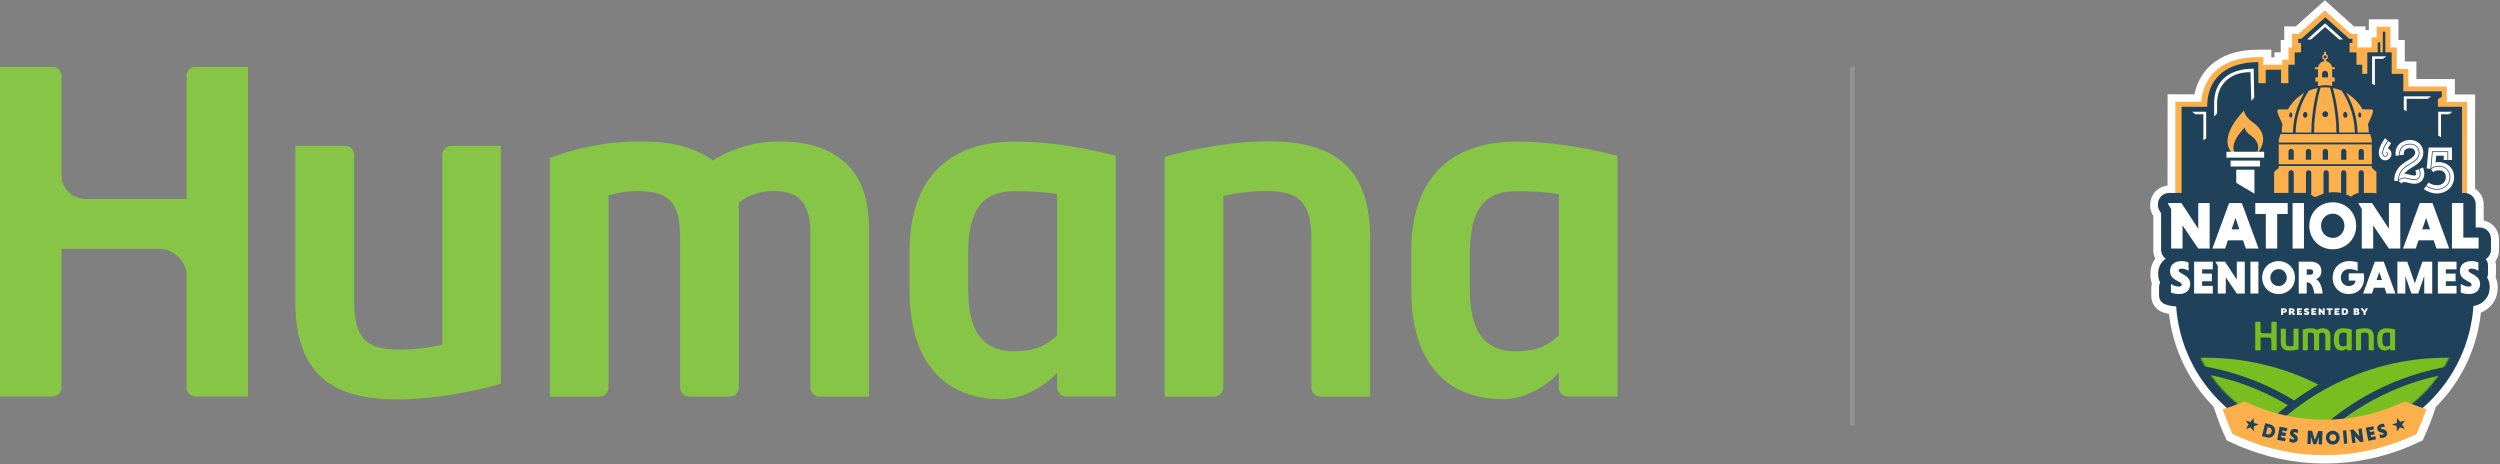 <svg width="1681" height="312" viewBox="0 0 1681 312" fill="none" xmlns="http://www.w3.org/2000/svg">
<rect x="0" y="0" width="1681" height="312" fill="#808080" stroke="none"/>
<path d="M523.781 95.055C505.035 95.055 487.221 102.354 479.355 107.941C467.234 98.815 450.722 95.055 430.282 95.055C399.19 95.055 373.528 104.642 369.763 106.137V266.67H403.204C406.503 266.67 409.147 263.98 409.147 260.376V131.366C416.22 129.391 422.683 128.459 428.538 128.459C451.658 128.459 457.287 137.746 457.287 160.654V260.376C457.287 263.297 459.598 266.67 463.266 266.67H490.82C494.571 266.67 496.804 263.758 496.804 260.376V136.362C502.982 131.01 511.72 128.459 519.859 128.459C537.733 128.459 544.963 136.505 544.963 158.379V260.376C544.963 263.034 546.938 266.67 550.887 266.67H584.286V152.981C584.286 109.888 557.392 95.055 523.781 95.055ZM0 266.628H35.365C38.013 266.628 41.321 264.067 41.321 260.653V167.325H106.588C117.444 167.325 125.477 176.129 125.477 185.199V260.653C125.477 263.823 128.213 266.628 131.35 266.628H166.761V45H131.35C128.37 45 125.477 47.625 125.477 50.578V133.806H57.553C48.546 133.806 41.321 126.373 41.321 118.032V50.578C41.321 48.456 39.185 45 35.365 45H0V266.628ZM1048.16 225.681C1040.89 231.812 1035.22 235.748 1019.79 236.246C997.779 236.246 988.311 222.806 988.311 194.085V170.726C988.311 137.659 1000.49 128.57 1019.79 128.57C1036.04 128.57 1044.87 129.908 1048.16 130.6V225.681ZM1019.79 95.198C976.339 95.198 948.91 118.779 948.91 169.185V194.464C948.91 250.323 978.581 268.446 1010.73 268.446C1026.56 268.446 1042.83 257.382 1048.16 250.323V260.759C1048.16 263.422 1050.55 266.633 1054.09 266.633H1087.58V104.85C1087.58 104.85 1054.59 95.198 1019.79 95.198ZM710.82 225.681C703.539 231.812 697.882 235.748 682.449 236.246C660.432 236.246 650.965 222.806 650.965 194.085V170.726C650.965 137.659 663.145 128.57 682.449 128.57C698.699 128.57 707.53 129.908 710.82 130.6V225.681ZM682.449 95.198C639.001 95.198 611.577 118.779 611.577 169.185V194.464C611.577 250.323 641.239 268.446 673.383 268.446C689.218 268.446 705.481 257.382 710.82 250.323V260.759C710.82 263.422 713.214 266.633 716.744 266.633H750.235V104.85C750.235 104.85 717.251 95.198 682.449 95.198ZM816.355 266.656C819.534 266.656 822.556 264.026 822.556 260.376V131.758C832.254 129.529 842.027 128.459 851.849 128.459C873.825 128.459 881.779 136.644 881.779 160.649V260.376C881.779 264.474 884.893 266.656 887.726 266.656H921.305V160.368C921.305 111.023 895.256 94.99 853.053 94.99C819.322 94.99 785.964 104.698 783.155 105.468V266.656H816.355ZM303.583 98.017C300.404 98.017 297.373 100.642 297.373 104.292V231.776C287.679 234.009 277.907 235.079 268.08 235.079C246.109 235.079 238.146 226.894 238.146 202.889V104.292C238.146 100.204 235.04 98.017 232.189 98.017H198.624V203.165C198.624 252.515 224.673 268.552 266.876 268.552C300.612 268.552 333.965 258.84 336.765 258.06V98.017H303.583Z" fill="#87C546"/>
<path d="M1675 168.198V160.815C1675 156.648 1671.62 153.271 1667.45 153.271H1664.74V137.593C1664.74 134.021 1662.25 131.045 1658.91 130.262L1658.95 68.845L1644.09 68.835L1645.34 68.104L1645.35 58.451L1619.47 58.437L1619.48 46.688L1611.66 46.681L1611.67 32.197L1607.4 32.193L1607.41 18.307L1598.12 18.3L1598.12 25.523L1594.73 25.52L1594.72 32.183L1587.69 32.179V32.245H1585.25L1585.26 23.069L1580.78 23.066L1563.27 7.311L1545.73 23.045L1541.25 23.041L1541.25 32.214H1538.87L1538.87 40.506L1534.63 40.502L1534.62 43.862L1521.98 43.855L1521.95 38.72L1518.18 38.717C1505.75 38.71 1496.04 41.992 1489.32 48.471C1483.99 53.616 1480.85 60.567 1480.16 68.727L1462.8 68.716L1462.76 130.046H1458.61C1454.45 130.046 1451.07 133.426 1451.07 137.593V138.087C1451.07 139.458 1451.44 140.806 1452.15 141.982L1453.18 143.695V168.198C1453.18 170.701 1454.42 172.904 1456.29 174.276C1453.32 176.365 1451.22 179.686 1451.22 184.385C1451.22 186.575 1451.67 188.552 1452.55 190.303C1452.09 191.18 1451.83 192.176 1451.83 193.209V199.103C1451.83 201.634 1453.37 203.914 1455.72 204.854C1457.97 205.755 1460.72 206.274 1463.32 206.305C1465.26 233.506 1478.06 257.689 1497.39 274.583C1496.47 274.879 1495.58 275.216 1494.65 275.491C1496.57 281.078 1498.78 286.641 1501.28 292.145C1518.6 300.444 1536.87 305.108 1555.26 306.145C1555.77 306.177 1556.28 306.166 1556.79 306.191C1558.91 306.285 1561.02 306.368 1563.14 306.368C1565.26 306.368 1567.38 306.285 1569.5 306.191C1570.01 306.166 1570.51 306.177 1571.02 306.145C1589.41 305.108 1607.68 300.444 1625 292.145C1627.51 286.641 1629.72 281.078 1631.64 275.491C1630.76 275.234 1629.92 274.913 1629.06 274.635C1648.47 257.696 1661.31 233.402 1663.21 206.082C1669.77 204.993 1674.15 200.06 1674.15 193.338C1674.15 191.462 1673.77 189.168 1672.42 186.912C1672.8 186.105 1673 185.214 1673 184.291V178.652C1673 177.117 1672.43 175.679 1671.46 174.572C1673.58 173.235 1675 170.889 1675 168.198Z" fill="white" stroke="white" stroke-width="10.617" stroke-miterlimit="10"/>
<path d="M1645.27 58.14L1619.39 58.123L1619.4 46.374L1611.58 46.371L1611.59 31.883H1607.32L1607.33 17.997L1598.04 17.99L1598.04 25.209H1594.65L1594.64 31.872L1587.61 31.869V31.935L1585.17 31.931L1585.18 22.755H1580.7L1563.19 7L1545.65 22.731L1541.17 22.727L1541.17 31.904L1538.79 31.9L1538.79 40.192L1534.54 40.188V43.551L1521.89 43.541L1521.88 38.406H1518.1C1505.67 38.396 1495.96 41.678 1489.24 48.157C1483.91 53.301 1480.78 60.253 1480.08 68.416L1462.72 68.406L1462.66 150.708L1658.82 150.837L1658.87 68.535L1644.01 68.524L1645.26 67.79L1645.27 58.14Z" fill="#FBB04C"/>
<path d="M1639.25 71.796V66.626L1641.86 65.098V61.411H1615.98V49.663H1608.17V35.178H1603.89V21.292H1602.19V35.178H1600.51V28.512H1598.8V35.178H1591.77V49.663H1588.36V43.533H1584.5V35.241H1579.85V28.878L1581.75 28.888V26.068H1579.61L1563.54 11.629L1547.46 26.068H1545.33V28.888L1547.22 28.878V35.241H1542.95V43.533H1538.71V55.925H1533.79V46.895H1523.48V55.925H1518.54L1518.47 41.761C1494.35 41.761 1484.12 55.072 1484.12 71.493V71.796H1466.9V209.457H1655.47V71.796H1639.25Z" fill="#20415A"/>
<path d="M1538.78 116.138C1538.78 116.138 1538.95 114.471 1540.56 114.471C1542.16 114.471 1542.33 116.138 1542.33 116.138V130.616H1538.78V116.138ZM1550.55 116.138C1550.55 116.138 1550.71 114.471 1552.33 114.471C1553.93 114.471 1554.09 116.138 1554.09 116.138V130.616H1550.55V116.138ZM1562.32 116.138C1562.32 116.138 1562.48 114.471 1564.09 114.471C1565.7 114.471 1565.86 116.138 1565.86 116.138V130.616H1562.32V116.138ZM1574.13 116.138C1574.13 116.138 1574.29 114.471 1575.9 114.471C1577.51 114.471 1577.67 116.138 1577.67 116.138V130.616H1574.13V116.138ZM1585.94 116.138C1585.94 116.138 1586.1 114.471 1587.71 114.471C1589.32 114.471 1589.48 116.138 1589.48 116.138V130.616H1585.94V116.138ZM1538.78 101.768C1538.78 101.768 1538.95 100.101 1540.56 100.101C1542.16 100.101 1542.33 101.768 1542.33 101.768V107.39H1538.78V101.768ZM1550.46 101.768C1550.46 101.768 1550.62 100.101 1552.24 100.101C1553.84 100.101 1554 101.768 1554 101.768V107.39H1550.46V101.768ZM1561.82 101.768C1561.82 101.768 1561.98 100.101 1563.59 100.101C1565.2 100.101 1565.36 101.768 1565.36 101.768V107.39H1561.82V101.768ZM1574.18 101.768C1574.18 101.768 1574.34 100.101 1575.95 100.101C1577.56 100.101 1577.72 101.768 1577.72 101.768V107.39H1574.18V101.768ZM1585.94 101.768C1585.94 101.768 1586.1 100.101 1587.71 100.101C1589.32 100.101 1589.48 101.768 1589.48 101.768V107.39H1585.94V101.768ZM1529.16 133.669V132.308H1597.92V115.623L1594.81 112.859V111.634H1532.26V110.398H1594.81V97.097H1532.26V95.861H1594.81V94.222L1593.69 90.135H1533.35L1532.23 94.222V112.859L1529.14 115.623H1529.12V153.393H1597.92V133.669H1529.16Z" fill="#FBB04C"/>
<path d="M1565.38 52.025H1561.36L1561.37 49.515C1561.38 48.457 1562.28 47.604 1563.37 47.604C1564.47 47.604 1565.36 48.457 1565.38 49.515V52.025ZM1563.38 39.277C1562.82 39.277 1562.37 38.818 1562.37 38.254C1562.37 37.687 1562.82 37.227 1563.38 37.227C1563.94 37.227 1564.39 37.687 1564.39 38.254C1564.39 38.818 1563.94 39.277 1563.38 39.277ZM1570.09 45.874C1570.09 45.515 1569.79 45.226 1569.44 45.226H1568.08C1567.75 43.124 1566.11 41.488 1564.03 41.199V40.061C1564.76 39.789 1565.29 39.093 1565.29 38.254C1565.29 37.411 1564.76 36.715 1564.03 36.444V35.319C1564.03 34.961 1563.74 34.672 1563.38 34.672C1563.02 34.672 1562.73 34.961 1562.73 35.319V36.444C1562 36.715 1561.47 37.411 1561.47 38.254C1561.47 39.093 1562 39.789 1562.73 40.061V41.199C1560.65 41.488 1559.01 43.124 1558.68 45.226H1557.08C1556.72 45.226 1556.43 45.515 1556.43 45.874C1556.43 46.233 1556.72 46.521 1557.08 46.521H1558.6V52.025H1556.89V54.831H1558.6V57.988C1559.98 57.542 1561.72 57.274 1563.61 57.274C1565.3 57.274 1566.86 57.487 1568.15 57.845V54.831H1569.87V52.025H1568.15V46.521H1569.44C1569.79 46.521 1570.09 46.233 1570.09 45.874Z" fill="#FBB04C"/>
<path d="M1541.33 77.427C1541.24 78.381 1540.71 79.109 1540.14 79.056C1539.59 79.008 1539.2 78.19 1539.29 77.232C1539.38 76.282 1539.91 75.551 1540.47 75.603C1541.03 75.655 1541.41 76.47 1541.33 77.427ZM1541.78 89.131C1541.94 76.829 1546.54 67.235 1549.35 62.497C1544.81 65.111 1541.02 68.944 1538.36 73.563H1532.42C1532.09 73.525 1531.74 73.685 1531.53 73.988C1530.92 74.851 1531.65 76.662 1533.44 80.581C1533.94 81.678 1534.42 82.715 1534.65 83.37C1534.67 83.429 1534.72 83.46 1534.75 83.509C1534.43 85.333 1534.24 87.209 1534.24 89.131H1541.78ZM1551.47 77.368C1551.37 78.468 1550.63 79.293 1549.83 79.22C1549.03 79.15 1548.46 78.197 1548.56 77.1C1548.67 75.997 1549.4 75.172 1550.21 75.248C1551 75.321 1551.57 76.275 1551.47 77.368ZM1554.13 89.131C1554.26 74.768 1557.32 62.849 1558.37 59.197C1556.34 59.573 1554.38 60.151 1552.52 60.934C1550.76 63.479 1543.81 74.451 1543.6 89.131H1554.13ZM1565.45 76.783C1565.45 77.89 1564.58 78.781 1563.5 78.781C1562.42 78.781 1561.55 77.89 1561.55 76.783C1561.55 75.68 1562.42 74.789 1563.5 74.789C1564.58 74.789 1565.45 75.68 1565.45 76.783ZM1571.05 89.131C1570.9 73.56 1567.27 60.92 1566.65 58.887C1565.61 58.772 1564.57 58.699 1563.5 58.699C1562.43 58.699 1561.39 58.772 1560.35 58.887C1559.74 60.92 1556.1 73.56 1555.95 89.131H1571.05ZM1578.44 77.1C1578.54 78.197 1577.97 79.15 1577.17 79.22C1576.37 79.293 1575.63 78.468 1575.53 77.368C1575.43 76.275 1576 75.321 1576.79 75.248C1577.6 75.172 1578.34 75.997 1578.44 77.1ZM1583.4 89.131C1583.19 74.43 1576.25 63.479 1574.48 60.934C1572.62 60.151 1570.66 59.576 1568.64 59.197C1569.68 62.849 1572.74 74.768 1572.87 89.131H1583.4ZM1587.71 77.232C1587.8 78.19 1587.42 79.008 1586.86 79.056C1586.29 79.109 1585.77 78.381 1585.67 77.427C1585.58 76.47 1585.97 75.655 1586.53 75.603C1587.09 75.551 1587.62 76.282 1587.71 77.232ZM1595.42 73.988C1595.21 73.685 1594.86 73.525 1594.53 73.563H1588.64C1585.98 68.944 1582.19 65.111 1577.65 62.497C1580.47 67.235 1585.06 76.829 1585.22 89.131H1592.76C1592.76 87.192 1592.57 85.298 1592.24 83.46C1592.26 83.425 1592.29 83.408 1592.31 83.37C1592.54 82.715 1593.01 81.678 1593.52 80.581C1595.31 76.662 1596.03 74.851 1595.42 73.988Z" fill="#FBB04C"/>
<path d="M1463.14 204.75C1466.25 257.314 1509.84 298.989 1563.18 298.989C1616.42 298.989 1659.94 257.474 1663.2 205.056" fill="#20415A"/>
<path d="M1674.93 167.885V160.502C1674.93 156.338 1671.55 152.958 1667.39 152.958H1664.67V137.28C1664.67 133.113 1661.29 129.733 1657.12 129.733H1649.47C1646.67 129.733 1644.22 131.261 1642.92 133.527C1641.59 131.209 1639.11 129.733 1636.37 129.733H1627.82C1625.08 129.733 1622.6 131.209 1621.27 133.527C1619.97 131.261 1617.53 129.733 1614.72 129.733H1607.07C1604.81 129.733 1602.78 130.728 1601.4 132.302C1599.98 130.683 1597.92 129.733 1595.73 129.733H1586.73C1584.46 129.733 1582.43 130.735 1581.05 132.316C1577.62 130.352 1573.62 129.238 1569.31 129.238C1564.44 129.238 1559.96 130.662 1556.26 133.13C1554.91 131.083 1552.59 129.733 1549.96 129.733H1542.3C1541.74 129.733 1541.19 129.795 1540.66 129.914C1540.14 129.795 1539.59 129.733 1539.02 129.733H1517.23C1515.54 129.733 1513.97 130.293 1512.71 131.24C1511.43 130.283 1509.86 129.733 1508.19 129.733H1499.64C1496.9 129.733 1494.42 131.209 1493.09 133.527C1491.79 131.261 1489.34 129.733 1486.54 129.733H1478.89C1476.63 129.733 1474.6 130.728 1473.22 132.302C1471.8 130.683 1469.74 129.733 1467.55 129.733H1458.54C1454.38 129.733 1451 133.113 1451 137.28V137.774C1451 139.145 1451.37 140.493 1452.08 141.669L1453.12 143.382V167.885C1453.12 170.388 1454.35 172.591 1456.23 173.963C1453.25 176.052 1451.15 179.372 1451.15 184.072C1451.15 186.261 1451.6 188.239 1452.48 189.99C1452.02 190.867 1451.76 191.863 1451.76 192.896V198.79C1451.76 201.321 1453.3 203.601 1455.65 204.541C1457.98 205.47 1460.83 206.003 1463.49 206.003C1465.99 206.003 1468.25 205.498 1470.19 204.568C1471.19 205.254 1472.39 205.654 1473.69 205.654H1486.37C1486.96 205.654 1487.53 205.571 1488.07 205.414C1488.61 205.571 1489.18 205.654 1489.78 205.654H1495.19C1496.6 205.654 1497.9 205.185 1498.93 204.394C1500 205.198 1501.31 205.654 1502.68 205.654H1508.09C1508.76 205.654 1509.4 205.547 1510.01 205.352C1510.61 205.547 1511.25 205.654 1511.92 205.654H1517.33C1519.19 205.654 1520.86 204.833 1521.99 203.534C1524.61 205.108 1527.7 206.003 1531.03 206.003C1534.36 206.003 1537.45 205.108 1540.07 203.534C1541.2 204.833 1542.87 205.654 1544.73 205.654H1550.14C1551.06 205.654 1551.94 205.453 1552.73 205.091C1553.51 205.453 1554.39 205.654 1555.31 205.654H1560.94C1562.68 205.654 1564.33 204.923 1565.51 203.646C1566.1 202.995 1566.55 202.233 1566.82 201.415C1569.83 204.29 1573.92 206.003 1578.56 206.003C1580.97 206.003 1583.21 205.567 1585.23 204.756C1586.18 205.334 1587.29 205.654 1588.44 205.654H1594.49C1596.47 205.654 1598.28 204.715 1599.43 203.197C1600.58 204.715 1602.39 205.654 1604.36 205.654H1610.42C1610.63 205.654 1610.85 205.641 1611.07 205.616C1611.28 205.641 1611.5 205.654 1611.72 205.654H1617.14C1617.85 205.654 1618.54 205.533 1619.18 205.31C1619.82 205.533 1620.51 205.654 1621.22 205.654H1625.9C1626.61 205.654 1627.29 205.533 1627.94 205.31C1628.58 205.533 1629.26 205.654 1629.98 205.654H1635.39C1636.06 205.654 1636.7 205.547 1637.3 205.352C1637.9 205.547 1638.55 205.654 1639.21 205.654H1651.89C1652.76 205.654 1653.57 205.477 1654.32 205.16C1656.23 205.703 1658.34 206.003 1660.34 206.003C1668.43 206.003 1674.08 200.666 1674.08 193.025C1674.08 191.149 1673.7 188.855 1672.35 186.599C1672.73 185.792 1672.93 184.9 1672.93 183.978V178.339C1672.93 176.803 1672.36 175.366 1671.39 174.259C1673.51 172.922 1674.93 170.576 1674.93 167.885Z" fill="#20415A"/>
<path d="M1666.61 167.127V159.744H1656.35V136.522H1648.7V167.127H1666.61ZM1631.32 146.512L1633.93 154.209H1628.71L1631.32 146.512ZM1638.3 167.127H1646.85L1635.6 136.522H1627.05L1615.79 167.127H1624.35L1626.19 161.592H1636.41L1638.3 167.127ZM1606.3 167.127H1613.95V136.522H1606.3V153.805L1594.96 136.522H1585.95V137.016L1588.07 140.528V167.127H1595.72V151.556L1606.3 167.127ZM1560.66 151.824C1560.66 147.369 1564.04 143.679 1568.54 143.679C1572.99 143.679 1576.41 147.369 1576.41 151.824C1576.41 156.325 1572.99 159.97 1568.54 159.97C1564.04 159.97 1560.66 156.325 1560.66 151.824ZM1552.78 151.824C1552.78 160.781 1559.58 167.621 1568.54 167.621C1577.49 167.621 1584.29 160.781 1584.29 151.824C1584.29 142.868 1577.49 136.027 1568.54 136.027C1559.58 136.027 1552.78 142.868 1552.78 151.824ZM1541.53 167.127H1549.18V136.522H1541.53V167.127ZM1523.53 167.127H1531.18V143.901H1538.25V136.522H1516.46V143.901H1523.53V167.127ZM1503.14 146.512L1505.75 154.209H1500.53L1503.14 146.512ZM1510.12 167.127H1518.67L1507.41 136.522H1498.86L1487.61 167.127H1496.16L1498.01 161.592H1508.22L1510.12 167.127ZM1478.11 167.127H1485.77V136.522H1478.11V153.805L1466.77 136.522H1457.77V137.016L1459.89 140.528V167.127H1467.54V151.556L1478.11 167.127Z" fill="white"/>
<path d="M1666.47 176.46C1665.08 175.893 1663.38 175.576 1661.9 175.576C1655.97 175.576 1654.04 179.015 1654.04 182.138C1654.04 184.693 1654.93 186.615 1657.92 188.32L1660.48 189.772C1661.49 190.339 1661.9 190.813 1661.9 191.318C1661.9 192.23 1661.17 192.703 1659.91 192.703C1658.02 192.703 1655.81 191.791 1654.64 190.875V196.71C1656.06 197.277 1658.08 197.719 1660.13 197.719C1665.34 197.719 1667.6 194.534 1667.6 191.001C1667.6 188.508 1666.44 186.521 1663.6 184.881L1661.17 183.492C1660.29 182.987 1659.78 182.451 1659.78 181.95C1659.78 181.222 1660.32 180.592 1661.86 180.592C1663.41 180.592 1665.4 181.348 1666.47 182.044V176.46ZM1651.77 197.371V192.198H1644.58V189.138H1651.14V183.966H1644.58V181.097H1651.77V175.924H1639.22V197.371H1651.77ZM1626.03 197.371L1630.07 185.448V197.371H1635.43V175.924H1628.84L1623.73 190.527L1618.62 175.924H1612V197.371H1617.36V185.48L1621.4 197.371H1626.03ZM1599.82 182.925L1601.65 188.32H1597.99L1599.82 182.925ZM1604.71 197.371H1610.7L1602.82 175.924H1596.83L1588.94 197.371H1594.93L1596.23 193.493H1603.39L1604.71 197.371ZM1585.28 176.429C1583.9 175.893 1581.62 175.576 1579.51 175.576C1573.11 175.576 1568.47 180.373 1568.47 186.649C1568.47 192.926 1572.95 197.719 1579.16 197.719C1586.2 197.719 1589.64 192.672 1589.64 187.088C1589.64 185.922 1589.51 184.658 1589.32 183.809H1579.29V188.668H1583.8V188.856C1583.8 190.433 1582.19 192.355 1579.32 192.355C1576.2 192.355 1573.99 189.803 1573.99 186.649C1573.99 183.304 1576.36 180.937 1579.51 180.937C1581.78 180.937 1583.86 181.473 1585.28 182.232V176.429ZM1555.38 182.893C1555.38 184.063 1554.65 184.693 1553.61 184.693H1551.03V181.097H1553.61C1554.65 181.097 1555.38 181.727 1555.38 182.893ZM1545.67 197.371H1551.03V189.866H1551.56C1554.12 189.866 1555.51 193.051 1556.14 197.371H1561.72C1561.34 193.02 1560.05 189.17 1557.27 187.69C1559.23 187.057 1560.9 185.323 1560.9 182.295C1560.9 178.194 1557.94 175.924 1553.65 175.924H1545.67V197.371ZM1526.58 186.649C1526.58 183.523 1528.95 180.937 1532.1 180.937C1535.23 180.937 1537.63 183.523 1537.63 186.649C1537.63 189.803 1535.23 192.355 1532.1 192.355C1528.95 192.355 1526.58 189.803 1526.58 186.649ZM1521.07 186.649C1521.07 192.926 1525.83 197.719 1532.1 197.719C1538.38 197.719 1543.14 192.926 1543.14 186.649C1543.14 180.373 1538.38 175.576 1532.1 175.576C1525.83 175.576 1521.07 180.373 1521.07 186.649ZM1513.18 197.371H1518.54V175.924H1513.18V197.371ZM1504.03 197.371H1509.39V175.924H1504.03V188.035L1496.09 175.924H1489.77V176.269L1491.26 178.73V197.371H1496.62V186.458L1504.03 197.371ZM1487.88 197.371V192.198H1480.69V189.138H1487.25V183.966H1480.69V181.097H1487.88V175.924H1475.33V197.371H1487.88ZM1471.58 176.46C1470.19 175.893 1468.48 175.576 1467.01 175.576C1461.07 175.576 1459.15 179.015 1459.15 182.138C1459.15 184.693 1460.03 186.615 1463.03 188.32L1465.59 189.772C1466.59 190.339 1467.01 190.813 1467.01 191.318C1467.01 192.23 1466.28 192.703 1465.02 192.703C1463.12 192.703 1460.92 191.791 1459.75 190.875V196.71C1461.17 197.277 1463.19 197.719 1465.24 197.719C1470.44 197.719 1472.71 194.534 1472.71 191.001C1472.71 188.508 1471.55 186.521 1468.71 184.881L1466.28 183.492C1465.4 182.987 1464.89 182.451 1464.89 181.95C1464.89 181.222 1465.43 180.592 1466.97 180.592C1468.52 180.592 1470.5 181.348 1471.58 182.044V176.46Z" fill="white"/>
<path d="M1517.83 102.862C1517.61 103.037 1517.93 101.756 1518.05 101.411C1518.24 100.84 1518.37 100.255 1518.4 99.653C1518.48 98.57 1518.29 97.484 1517.9 96.468C1516.95 93.965 1514.92 91.995 1512.73 90.529C1511.86 89.951 1509.46 87.897 1509.34 85.666C1505.8 89.537 1500.16 96.054 1502.22 101.877C1502.73 103.312 1503.7 104.325 1504.87 105.24C1504.73 105.445 1504.46 105.522 1504.21 105.484C1503.96 105.449 1503.74 105.32 1503.53 105.188C1499.95 102.967 1497.75 99.291 1497.77 95.051C1497.81 88.388 1502.17 82.181 1506.23 77.27C1506.65 76.755 1507.08 76.253 1507.51 75.752C1507.73 75.498 1508.93 74.478 1508.91 74.186C1509.1 77.688 1512.88 80.914 1514.24 81.83C1517.47 84.009 1520.39 87.024 1521.38 90.902C1522.22 94.181 1521.45 97.582 1519.68 100.419C1519.23 101.146 1518.61 102.25 1517.83 102.862Z" fill="#FBB04C"/>
<path d="M1503.68 122.963L1503.64 114.083L1515.89 114.082L1515.89 130.248L1503.68 122.963Z" fill="white"/>
<path d="M1497.06 102.039H1522.42V106.004H1497.06V102.039Z" fill="white"/>
<path d="M1499.84 107.984H1519.64V111.949H1499.84V107.984Z" fill="white"/>
<path d="M1636.12 115.769C1637.28 114.889 1638.51 114.502 1639.85 114.502C1642.6 114.502 1644.61 116.194 1644.61 119.153C1644.61 122.255 1642.14 124.545 1638.65 124.545C1636.47 124.545 1634.53 123.838 1632.98 122.714L1631.53 124.723C1633.37 126.132 1635.83 127.083 1638.65 127.083C1643.52 127.083 1647.11 123.699 1647.11 119.153C1647.11 114.641 1643.8 111.999 1639.85 111.999C1637.98 111.999 1636.22 112.56 1634.6 113.761L1636.12 115.769ZM1645.67 107.592V102.235H1635.76L1634.74 113.054C1636.33 112.034 1638.05 111.505 1639.85 111.505C1643.98 111.505 1647.61 114.429 1647.61 119.153C1647.61 123.912 1643.73 127.577 1638.65 127.577C1635.76 127.577 1633.15 126.554 1631.25 125.144L1629.81 127.187C1631.92 128.775 1635.23 130.08 1638.65 130.08C1645.07 130.08 1650.14 125.356 1650.14 119.153C1650.14 112.845 1645.28 108.967 1639.85 108.967C1639.15 108.967 1638.41 109.037 1637.67 109.214L1638.09 104.738H1643.16V107.592H1645.67ZM1648.7 107.592V99.203H1633.01L1631.71 113.266L1634.21 113.514L1635.34 101.741H1646.16V107.592H1648.7ZM1614.79 123.351C1615.11 122.892 1615.74 122.401 1616.69 122.401C1617.44 122.401 1618.21 122.648 1619.48 122.965C1620.5 123.208 1622.02 123.563 1623.36 123.563C1628.75 123.563 1631.71 118.627 1629.21 112.602L1626.85 113.59C1628.75 118.029 1626.78 121.061 1623.36 121.061C1622.3 121.061 1621.14 120.779 1620.08 120.531C1618.88 120.215 1617.75 119.898 1616.69 119.898C1614.86 119.898 1613.56 120.779 1612.82 121.799L1614.79 123.351ZM1616.41 104.038C1615.88 101.006 1617.93 99.631 1620.47 99.631C1622.58 99.631 1623.89 100.689 1623.89 102.59C1623.89 104.919 1621.77 106.224 1618.53 108.16C1614.83 110.415 1609.86 113.869 1609.86 121.624H1612.4C1612.4 115.174 1616.2 112.532 1619.83 110.311C1623.11 108.337 1626.39 106.503 1626.39 102.59C1626.39 99.102 1623.78 97.128 1620.47 97.128C1616.84 97.128 1613.1 99.419 1613.87 104.355L1616.41 104.038ZM1624.06 114.68C1625.15 117.252 1624.59 118.029 1623.36 118.029C1622.65 118.029 1621.84 117.854 1620.85 117.607C1619.66 117.291 1618.17 116.866 1616.69 116.866H1616.66C1617.72 115.244 1619.41 114.116 1621.38 112.884C1624.62 110.945 1629.42 108.268 1629.42 102.59C1629.42 97.236 1625.12 94.096 1620.47 94.096C1615.6 94.096 1609.82 97.553 1610.88 104.741L1613.38 104.425C1612.53 99.172 1616.69 96.634 1620.47 96.634C1623.92 96.634 1626.88 98.855 1626.88 102.59C1626.88 106.785 1623.39 108.762 1620.11 110.732C1616.62 112.884 1613.14 115.279 1612.89 120.956C1613.7 120.145 1615.04 119.404 1616.69 119.404C1617.82 119.404 1619.02 119.72 1620.22 120.037C1621.28 120.284 1622.37 120.566 1623.36 120.566C1626.49 120.566 1628.12 117.889 1626.39 113.764L1624.06 114.68ZM1603.69 92.934C1603.69 92.934 1599.49 98.256 1599.49 102.663C1599.49 105.907 1601.51 107.808 1603.8 107.808C1606.12 107.808 1608.03 105.907 1608.03 103.579C1608.03 101.288 1606.44 100.23 1605.63 99.701C1606.65 97.904 1607.78 96.356 1607.78 96.356L1605.94 94.838C1605.94 94.838 1602.35 99.384 1602.35 102.698C1602.35 104.32 1603.06 104.884 1603.8 104.884C1604.54 104.884 1605.1 104.32 1605.1 103.579C1605.1 102.875 1604.64 102.52 1604.5 102.381L1604.75 101.956C1604.92 102.134 1605.59 102.628 1605.59 103.579C1605.59 104.564 1604.78 105.375 1603.8 105.375C1602.84 105.375 1601.86 104.707 1601.86 102.733C1601.86 99.137 1605.52 94.486 1605.52 94.486L1603.69 92.934Z" fill="white"/>
<path d="M1515.74 65.689L1515.38 46.178C1496.71 46.178 1488.79 56.482 1488.79 69.195V78.332L1490.75 76.285V69.518C1490.75 57.523 1498.69 48.514 1513.21 48.514L1513.76 67.851L1515.74 65.689Z" fill="white"/>
<path d="M1616.31 73.755V64.764H1634.69L1632.52 66.452H1618.19V74.859L1616.31 73.755Z" fill="white"/>
<path d="M1595 56.259V37.893H1604.47L1602.3 39.581H1596.89V57.362L1595 56.259Z" fill="white"/>
<path d="M1639.46 91.159V75.129H1648.93L1646.75 76.817H1641.34V92.263L1639.46 91.159Z" fill="white"/>
<path d="M1483.44 93.122V75.143H1473.97L1476.14 76.831H1481.55V94.226L1483.44 93.122Z" fill="white"/>
<path d="M1563.4 15.688L1551.32 26.538H1553.93L1563.4 18.201L1572.86 26.538H1575.47L1563.4 15.688Z" fill="white"/>
<path d="M1537.67 208.82C1537.67 209.725 1537.06 210.316 1535.89 210.316H1535.15V211.723H1533.81V207.326H1535.89C1537.05 207.326 1537.67 207.921 1537.67 208.82ZM1536.31 208.858C1536.31 208.562 1536.09 208.405 1535.84 208.405H1535.15V209.3H1535.84C1536.09 209.3 1536.31 209.15 1536.31 208.858Z" fill="white"/>
<path d="M1543.1 211.51L1543.07 211.604C1542.93 211.716 1542.65 211.803 1542.38 211.803C1541.78 211.803 1541.49 211.594 1541.19 211.065C1541.02 210.783 1540.75 210.177 1540.45 210.177H1540.34V211.723H1539V207.326H1541.09C1542.24 207.326 1542.87 207.894 1542.87 208.792C1542.87 209.366 1542.54 209.78 1542.05 209.996C1542.12 210.062 1542.19 210.156 1542.26 210.268C1542.36 210.442 1542.46 210.612 1542.64 210.612C1542.7 210.612 1542.75 210.584 1542.8 210.564L1542.88 210.612L1543.1 211.51ZM1541.03 209.3C1541.28 209.3 1541.5 209.157 1541.5 208.868C1541.5 208.569 1541.28 208.405 1541.03 208.405H1540.34V209.3H1541.03Z" fill="white"/>
<path d="M1545.82 208.407V209.016H1547.34V210.029H1545.82V210.638H1547.85V211.721H1544.48V207.324H1547.85V208.407H1545.82Z" fill="white"/>
<path d="M1549.09 211.061V210.939L1549.67 210.222H1549.77C1550 210.459 1550.47 210.689 1550.87 210.689C1551.15 210.689 1551.34 210.588 1551.34 210.417C1551.34 210.222 1551.06 210.163 1550.68 210.041C1550.02 209.833 1549.22 209.533 1549.22 208.621C1549.22 207.685 1550.04 207.246 1550.99 207.246C1551.66 207.246 1552.26 207.462 1552.63 207.897V208.033L1552.04 208.708H1551.94C1551.76 208.531 1551.44 208.294 1551.02 208.294C1550.77 208.294 1550.61 208.377 1550.61 208.545C1550.61 208.76 1550.88 208.854 1551.17 208.952C1551.89 209.195 1552.71 209.464 1552.71 210.417C1552.71 211.375 1551.9 211.806 1550.9 211.806C1550.21 211.806 1549.54 211.597 1549.09 211.061Z" fill="white"/>
<path d="M1555.49 208.407V209.016H1557.02V210.029H1555.49V210.638H1557.52V211.721H1554.15V207.324H1557.52V208.407H1555.49Z" fill="white"/>
<path d="M1563.12 207.324V211.721H1562.12L1560.39 209.51V211.721H1559.04V207.324H1560.05L1561.78 209.535V207.324H1563.12Z" fill="white"/>
<path d="M1567.09 208.407V211.721H1565.75V208.407H1564.41V207.324H1568.42V208.407H1567.09Z" fill="white"/>
<path d="M1571.05 208.407V209.016H1572.58V210.029H1571.05V210.638H1573.08V211.721H1569.72V207.324H1573.08V208.407H1571.05Z" fill="white"/>
<path d="M1578.96 209.516C1578.96 210.842 1578.07 211.723 1576.63 211.723H1574.58V207.326H1576.63C1578.07 207.326 1578.96 208.203 1578.96 209.516ZM1577.59 209.523C1577.59 208.806 1577.16 208.405 1576.58 208.405H1575.92V210.64H1576.58C1577.16 210.64 1577.59 210.24 1577.59 209.523Z" fill="white"/>
<path d="M1586.51 210.506C1586.51 211.188 1586.05 211.724 1584.9 211.724H1582.61V207.324H1584.83C1585.94 207.324 1586.3 207.853 1586.3 208.497C1586.3 208.95 1586.01 209.26 1585.66 209.43C1586.07 209.597 1586.51 209.956 1586.51 210.506ZM1584.52 208.341H1583.95V209.03H1584.52C1584.77 209.03 1584.95 208.922 1584.95 208.685C1584.95 208.449 1584.77 208.341 1584.52 208.341ZM1585.18 210.321C1585.18 210.092 1584.99 209.935 1584.69 209.935H1583.95V210.708H1584.69C1584.99 210.708 1585.18 210.551 1585.18 210.321Z" fill="white"/>
<path d="M1590.58 210.126V211.724H1589.24V210.147L1588.39 208.762C1588.24 208.511 1588.09 208.438 1587.94 208.438C1587.85 208.438 1587.76 208.463 1587.72 208.483L1587.64 208.438L1587.42 207.537L1587.45 207.443C1587.58 207.335 1587.85 207.244 1588.15 207.244C1588.68 207.244 1589.05 207.523 1589.39 208.09L1589.92 208.992L1590.85 207.328H1592.15L1592.2 207.415L1590.58 210.126Z" fill="white"/>
<mask id="mask0_450_1342" style="mask-type:luminance" maskUnits="userSpaceOnUse" x="1469" y="198" width="188" height="95">
<path d="M1469.69 198.75C1469.69 250.385 1511.56 292.244 1563.19 292.244C1614.81 292.244 1656.69 250.385 1656.69 198.75H1469.69Z" fill="white"/>
</mask>
<g mask="url(#mask0_450_1342)">
<path d="M1649.94 240.581C1649.85 242.343 1649.71 244.09 1649.51 245.827C1626.1 249.441 1603.39 257.945 1583.38 270.612C1564.48 282.584 1547.84 298.339 1534.8 316.569C1527.03 313.663 1519.69 309.597 1513.03 304.49C1544.92 264.253 1593.61 240.512 1645.26 240.512C1646.81 240.512 1648.37 240.533 1649.94 240.581Z" fill="#78BE20"/>
<path d="M1648.79 250.91C1648.21 254.329 1647.4 257.677 1646.41 260.95C1615.98 273.52 1589.58 294.681 1570.59 321.68C1569.75 321.736 1568.92 321.784 1568.07 321.812C1566.77 321.872 1565.44 321.903 1564.13 321.903C1555.77 321.903 1547.52 320.639 1539.64 318.227C1565.87 282.052 1604.77 258.029 1648.79 250.91Z" fill="#78BE20"/>
<path d="M1558.94 258.613C1553.3 261.851 1547.83 265.405 1542.57 269.265C1523.19 257.377 1502.14 249.576 1479.84 246.008C1479.63 244.198 1479.49 242.381 1479.39 240.553C1480.55 240.526 1481.71 240.512 1482.87 240.512C1509.3 240.512 1535.5 246.753 1558.94 258.613Z" fill="#78BE20"/>
<path d="M1538.37 272.459C1533.18 276.512 1528.2 280.871 1523.48 285.529C1511.11 275.676 1497.56 267.628 1483.09 261.511C1482.03 258.101 1481.2 254.628 1480.58 251.107C1501.06 254.574 1520.44 261.73 1538.37 272.459Z" fill="#78BE20"/>
</g>
<path d="M1561.73 220.717C1560.1 220.717 1558.56 221.347 1557.88 221.831C1556.83 221.041 1555.4 220.717 1553.64 220.717C1550.95 220.717 1548.73 221.546 1548.4 221.674V235.56H1551.3C1551.58 235.56 1551.81 235.331 1551.81 235.017V223.857C1552.42 223.686 1552.98 223.606 1553.49 223.606C1555.49 223.606 1555.97 224.411 1555.97 226.391V235.017C1555.97 235.271 1556.17 235.56 1556.49 235.56H1558.87C1559.2 235.56 1559.39 235.31 1559.39 235.017V224.289C1559.93 223.829 1560.68 223.606 1561.38 223.606C1562.93 223.606 1563.56 224.303 1563.56 226.193V235.017C1563.56 235.247 1563.73 235.56 1564.07 235.56H1566.96V225.726C1566.96 222.002 1564.63 220.717 1561.73 220.717ZM1516.42 235.56H1519.48C1519.71 235.56 1519.99 235.338 1519.99 235.042V226.969H1525.63C1526.57 226.969 1527.27 227.731 1527.27 228.515V235.042C1527.27 235.317 1527.51 235.56 1527.78 235.56H1530.84V216.387H1527.78C1527.52 216.387 1527.27 216.616 1527.27 216.871V224.069H1521.39C1520.61 224.069 1519.99 223.425 1519.99 222.705V216.871C1519.99 216.686 1519.81 216.387 1519.48 216.387H1516.42V235.56ZM1607.09 232.017C1606.46 232.546 1605.97 232.887 1604.63 232.929C1602.73 232.929 1601.91 231.766 1601.91 229.284V227.262C1601.91 224.404 1602.96 223.617 1604.63 223.617C1606.04 223.617 1606.8 223.732 1607.09 223.791V232.017ZM1604.63 220.728C1600.87 220.728 1598.5 222.767 1598.5 227.129V229.315C1598.5 234.147 1601.07 235.717 1603.85 235.717C1605.22 235.717 1606.62 234.76 1607.09 234.147V235.052C1607.09 235.282 1607.29 235.56 1607.6 235.56H1610.49V221.567C1610.49 221.567 1607.64 220.728 1604.63 220.728ZM1577.91 232.017C1577.28 232.546 1576.78 232.887 1575.45 232.929C1573.55 232.929 1572.73 231.766 1572.73 229.284V227.262C1572.73 224.404 1573.78 223.617 1575.45 223.617C1576.85 223.617 1577.62 223.732 1577.91 223.791V232.017ZM1575.45 220.728C1571.69 220.728 1569.32 222.767 1569.32 227.129V229.315C1569.32 234.147 1571.89 235.717 1574.67 235.717C1576.04 235.717 1577.44 234.76 1577.91 234.147V235.052C1577.91 235.282 1578.11 235.56 1578.42 235.56H1581.31V221.567C1581.31 221.567 1578.46 220.728 1575.45 220.728ZM1587.03 235.56C1587.31 235.56 1587.57 235.334 1587.57 235.017V223.892C1588.41 223.7 1589.25 223.606 1590.11 223.606C1592.01 223.606 1592.69 224.317 1592.69 226.391V235.017C1592.69 235.372 1592.96 235.56 1593.21 235.56H1596.11V226.367C1596.11 222.099 1593.86 220.71 1590.21 220.71C1587.29 220.71 1584.4 221.549 1584.16 221.619V235.56H1587.03ZM1542.68 220.975C1542.4 220.975 1542.14 221.201 1542.14 221.518V232.542C1541.3 232.737 1540.46 232.828 1539.61 232.828C1537.71 232.828 1537.02 232.121 1537.02 230.046V221.518C1537.02 221.163 1536.75 220.975 1536.5 220.975H1533.6V230.067C1533.6 234.339 1535.85 235.724 1539.5 235.724C1542.42 235.724 1545.31 234.885 1545.55 234.819V220.975H1542.68Z" fill="#78BE20"/>
<path d="M1631.56 275.118C1629.63 280.706 1624.9 291.807 1624.91 291.835C1585.33 310.799 1540.78 310.799 1501.2 291.831C1498.69 286.331 1496.48 280.768 1494.56 275.181C1499.61 273.688 1504.47 271.888 1509.13 269.82C1543.63 286.348 1582.45 286.352 1616.95 269.834C1616.96 269.81 1626.5 273.625 1631.56 275.118Z" fill="#FBB04C"/>
<path d="M1611.78 280.891L1611.64 284.372L1608.37 285.413L1611.59 286.617L1611.62 290.056L1613.76 287.362L1617.04 288.399L1615.14 285.534L1617.14 282.736L1613.83 283.655L1611.78 280.891Z" fill="#20415A"/>
<path d="M1515.32 280.928L1513.28 283.74L1509.97 282.818L1511.96 285.571L1510.07 288.436L1513.35 287.399L1515.48 290.093L1515.51 286.654L1518.73 285.45L1515.47 284.364L1515.32 280.928Z" fill="#20415A"/>
<path d="M1602.98 284.999C1602.35 284.922 1601.63 284.978 1601.03 285.141C1598.64 285.785 1598.23 287.387 1598.57 288.647C1598.85 289.677 1599.41 290.356 1600.81 290.718L1602 291.024C1602.47 291.143 1602.69 291.289 1602.75 291.491C1602.85 291.86 1602.6 292.131 1602.09 292.27C1601.33 292.476 1600.34 292.347 1599.77 292.107L1600.4 294.46C1601.04 294.537 1601.9 294.495 1602.73 294.272C1604.83 293.701 1605.4 292.17 1605.02 290.742C1604.75 289.736 1604.06 289.061 1602.74 288.709L1601.6 288.417C1601.19 288.309 1600.93 288.149 1600.87 287.944C1600.79 287.651 1600.94 287.338 1601.57 287.171C1602.19 287 1603.08 287.087 1603.59 287.251L1602.98 284.999ZM1597.63 295.4L1597.2 293.277L1594.25 293.868L1594 292.612L1596.69 292.072L1596.26 289.949L1593.57 290.492L1593.33 289.312L1596.29 288.716L1595.86 286.596L1590.71 287.63L1592.48 296.434L1597.63 295.4ZM1586.99 297.276L1589.22 296.98L1588.02 288.079L1585.8 288.379L1586.47 293.405L1582.5 288.821L1579.88 289.172L1579.9 289.319L1580.66 290.255L1581.69 297.99L1583.92 297.69L1583.31 293.165L1586.99 297.276ZM1576.11 298.422L1578.34 298.237L1577.61 289.287L1575.37 289.472L1576.11 298.422ZM1566.26 294.37C1566.22 293.064 1567.17 291.954 1568.49 291.908C1569.8 291.867 1570.84 292.911 1570.88 294.216C1570.93 295.536 1569.95 296.632 1568.65 296.678C1567.33 296.719 1566.3 295.685 1566.26 294.37ZM1563.95 294.446C1564.04 297.064 1566.09 299.006 1568.72 298.919C1571.35 298.832 1573.28 296.761 1573.19 294.14C1573.1 291.519 1571.04 289.58 1568.42 289.667C1565.79 289.754 1563.86 291.825 1563.95 294.446ZM1557.39 298.728L1559.25 293.799L1559.08 298.787L1561.32 298.867L1561.64 289.893L1558.88 289.795L1556.52 295.832L1554.6 289.642L1551.83 289.545L1551.52 298.519L1553.76 298.599L1553.93 293.625L1555.45 298.658L1557.39 298.728ZM1545.27 289.085C1544.72 288.779 1544.03 288.563 1543.42 288.487C1540.95 288.191 1539.98 289.52 1539.82 290.815C1539.69 291.877 1539.96 292.72 1541.12 293.576L1542.11 294.307C1542.5 294.592 1542.65 294.812 1542.62 295.021C1542.58 295.4 1542.25 295.557 1541.72 295.494C1540.94 295.4 1540.07 294.909 1539.63 294.471L1539.34 296.893C1539.9 297.2 1540.71 297.485 1541.56 297.59C1543.73 297.851 1544.83 296.643 1545.01 295.177C1545.13 294.143 1544.75 293.259 1543.65 292.438L1542.71 291.738C1542.37 291.484 1542.19 291.237 1542.21 291.028C1542.25 290.728 1542.5 290.492 1543.15 290.572C1543.79 290.648 1544.58 291.063 1544.99 291.404L1545.27 289.085ZM1536.42 296.691L1536.79 294.561L1533.83 294.035L1534.05 292.772L1536.76 293.252L1537.14 291.118L1534.43 290.641L1534.64 289.454L1537.61 289.98L1537.98 287.85L1532.81 286.934L1531.25 295.776L1536.42 296.691ZM1525.88 287.488C1527.27 287.85 1527.72 289.019 1527.39 290.283C1527.06 291.564 1526.1 292.354 1524.71 291.992L1523.6 291.7L1524.77 287.199L1525.88 287.488ZM1520.88 293.231L1524.19 294.091C1526.86 294.784 1528.97 293.409 1529.63 290.864C1530.29 288.319 1529.12 286.095 1526.45 285.402L1523.14 284.539L1520.88 293.231Z" fill="#20415A"/>
<line x1="1245.5" y1="45" x2="1245.5" y2="286.019" stroke="#979797" stroke-opacity="0.8" stroke-width="3"/>
</svg>
